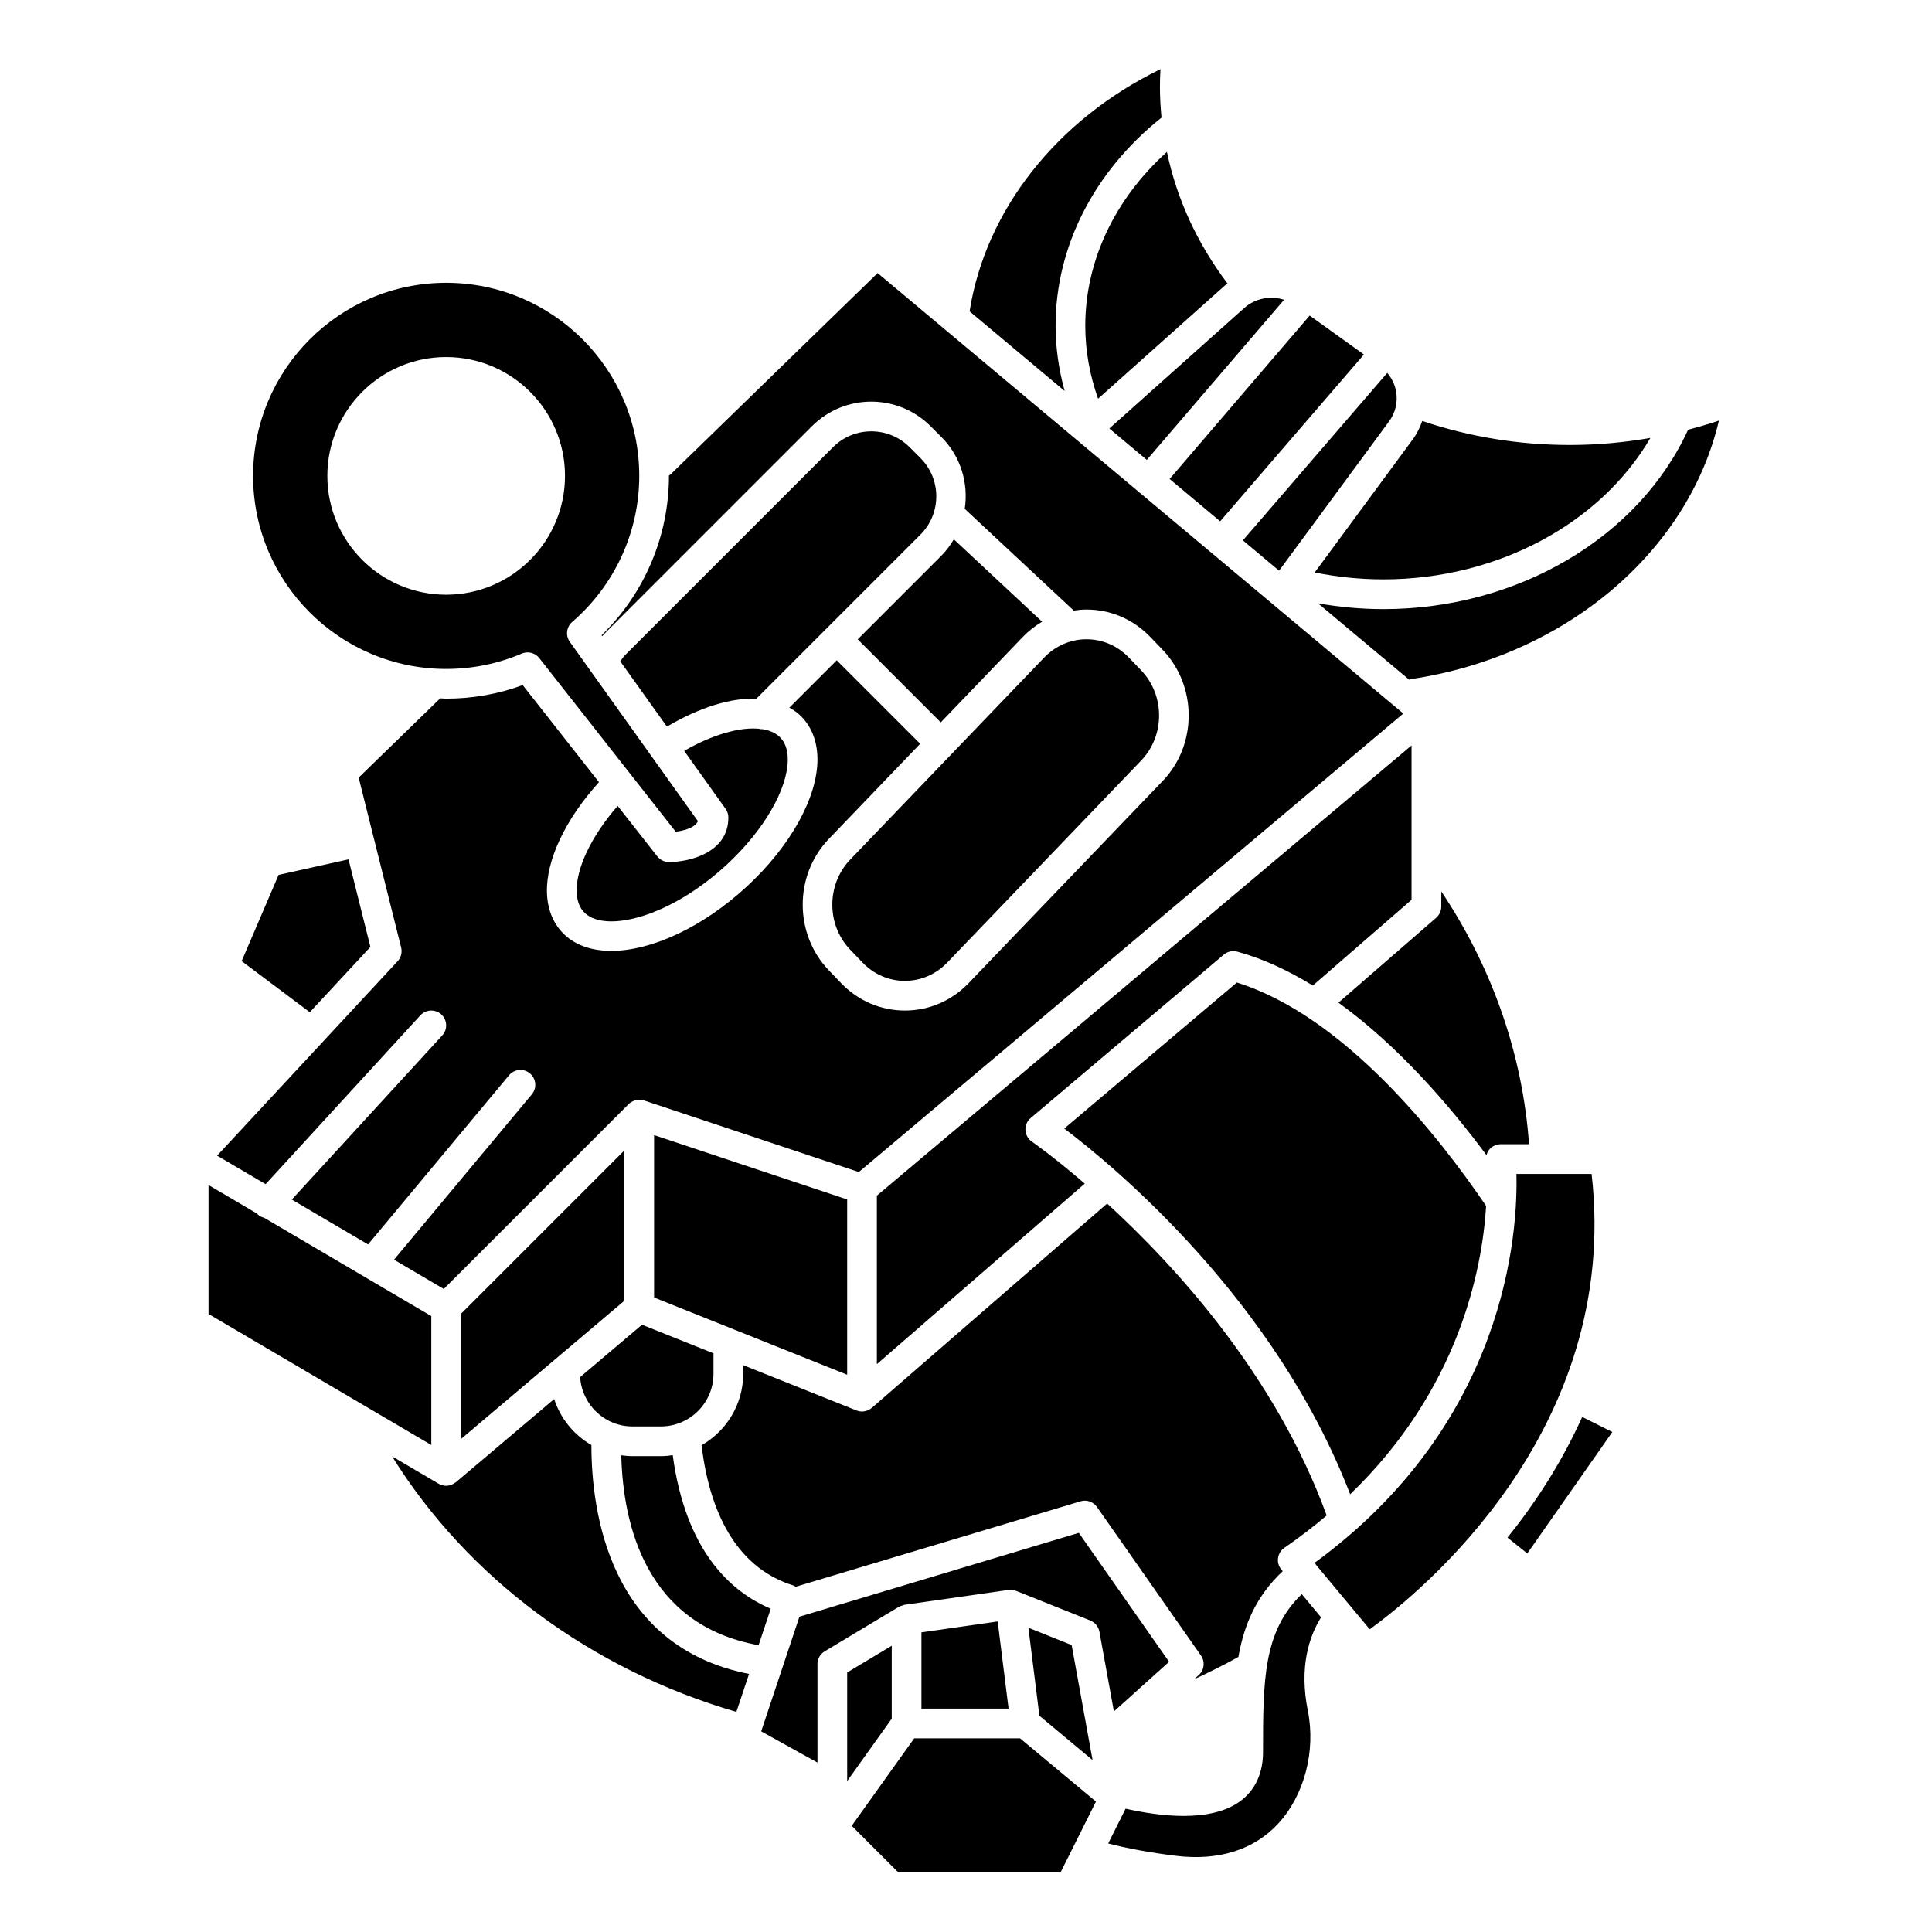 <?xml version="1.0" encoding="UTF-8"?>
<!-- Uploaded to: SVG Repo, www.svgrepo.com, Generator: SVG Repo Mixer Tools -->
<svg fill="#000000" width="800px" height="800px" version="1.1" viewBox="144 144 512 512" xmlns="http://www.w3.org/2000/svg">
 <g>
  <path d="m321.28 372.45c-1.207 0-2.352-0.555-3.094-1.504l-10.504-13.371c-6.926 7.973-11.059 16.523-10.855 22.816 0.078 2.441 0.824 4.328 2.219 5.621 5.594 5.168 22.395 1.152 37.57-12.883 9.812-9.074 16.152-20.016 16.152-27.867 0-2.648-0.746-4.684-2.227-6.051-1.129-1.047-2.688-1.684-4.531-1.984-0.055 0.004-0.105 0.031-0.16 0.031-0.207 0-0.41-0.086-0.613-0.117-5.176-0.539-12.449 1.547-19.922 5.844l10.977 15.371c0.477 0.664 0.734 1.469 0.734 2.285 0 9.344-10.301 11.809-15.746 11.809z"/>
  <path d="m385.04 262.5c-5.59-5.59-14.684-5.59-20.273 0l-55.027 55.023c-0.527 0.527-0.926 1.148-1.359 1.742l12.359 17.301c8.57-5.078 16.871-7.656 23.703-7.41l43.492-43.492c5.59-5.59 5.59-14.684 0-20.273z"/>
  <path d="m369.31 395.68 3.258 3.394c3.008 3.141 7 4.863 11.234 4.863s8.227-1.723 11.238-4.859l51.391-53.539c6.316-6.582 6.316-17.289 0-23.871l-3.258-3.394c-3.008-3.137-6.996-4.863-11.234-4.863-4.234 0-8.227 1.727-11.238 4.859l-51.391 53.539c-6.316 6.582-6.316 17.293 0 23.871z"/>
  <path d="m242.16 394.95-5.801-23.215-18.527 4.117-9.793 22.852 18.059 13.543z"/>
  <path d="m393.49 291.24-22.188 22.188 22.008 22.012 21.711-22.617c1.551-1.617 3.289-2.965 5.152-4.062l-23.398-21.84c-0.918 1.531-1.965 3.004-3.285 4.32z"/>
  <path d="m495.58 545.62c-13.41-36.875-39.785-65.824-58.176-82.672l-62.375 54.164c-0.043 0.035-0.094 0.047-0.137 0.082-0.082 0.066-0.148 0.145-0.234 0.203-0.18 0.121-0.391 0.188-0.586 0.281-0.125 0.055-0.238 0.129-0.367 0.172-0.402 0.137-0.82 0.219-1.238 0.219h-0.012c-0.492 0-0.988-0.09-1.465-0.281l-30.031-12.004v2.273c0 8.109-4.457 15.184-11.031 18.949 2.379 20.047 10.695 32.918 24.262 37.141 0.25 0.078 0.441 0.242 0.66 0.363l75.512-22.652c1.613-0.484 3.383 0.121 4.352 1.516l27.551 39.359c1.141 1.629 0.887 3.852-0.59 5.18l-1.25 1.125c4.008-1.84 7.941-3.801 11.766-5.938 1.52-8.645 4.785-16.203 11.742-22.711l-0.359-0.43c-0.707-0.855-1.027-1.961-0.879-3.059 0.152-1.094 0.754-2.078 1.668-2.707 4.043-2.777 7.758-5.648 11.219-8.574z"/>
  <path d="m255.4 413.08c1.469-1.598 3.961-1.711 5.562-0.242 1.602 1.469 1.711 3.961 0.242 5.562l-39.871 43.496 20.211 11.891 37.352-44.824c1.395-1.668 3.867-1.891 5.543-0.504 1.668 1.395 1.895 3.871 0.504 5.547l-36.523 43.824 13.188 7.758 49.012-49.012c0.004-0.004 0.012-0.008 0.016-0.012 0.328-0.324 0.703-0.559 1.105-0.746 0.109-0.051 0.215-0.086 0.332-0.129 0.375-0.137 0.762-0.215 1.164-0.234 0.059-0.004 0.109-0.035 0.168-0.035 0.02 0 0.039 0.012 0.062 0.012 0.398 0.008 0.797 0.059 1.184 0.191l56.945 18.98 144.3-121.51-69.805-58.484c-0.098-0.07-0.215-0.102-0.312-0.18-0.074-0.066-0.105-0.156-0.176-0.227l-69.023-57.836-54.91 53.391c-0.117 0.113-0.27 0.156-0.395 0.25 0 0.035 0.004 0.066 0.004 0.102 0 15.938-6.469 31.137-17.852 42.234l0.176 0.246c0.191-0.207 0.363-0.438 0.562-0.633l55.023-55.023c8.66-8.66 22.746-8.66 31.406 0l2.894 2.894c5.176 5.176 7.191 12.285 6.18 19.023l28.883 26.957c1.113-0.16 2.238-0.277 3.387-0.277 6.394 0 12.406 2.586 16.914 7.285l3.258 3.394c9.203 9.59 9.203 25.188 0 34.773l-51.391 53.535c-4.512 4.699-10.516 7.285-16.918 7.285-6.398 0-12.406-2.586-16.914-7.285l-3.258-3.394c-9.203-9.59-9.203-25.188 0-34.773l24.23-25.242-22.121-22.125-12.547 12.547c0.957 0.551 1.887 1.141 2.691 1.891 3.109 2.875 4.754 6.965 4.754 11.828 0 10.102-7.156 22.996-18.68 33.648-11.852 10.965-25.445 17.094-35.961 17.094-4.953 0-9.223-1.359-12.305-4.211-2.957-2.731-4.594-6.59-4.742-11.148-0.277-8.645 4.879-19.508 13.789-29.352l-20.215-25.727c-6.488 2.391-13.301 3.594-20.285 3.594-0.535 0-1.051-0.066-1.582-0.078l-21.605 21.004 11.258 45.031c0.324 1.289-0.027 2.656-0.934 3.633l-47.836 51.52 12.852 7.562z"/>
  <path d="m447.92 265.88 36.379-42.441c-3.59-1.148-7.652-0.41-10.559 2.184l-35.758 31.934z"/>
  <path d="m311.61 522.02h7.523c7.691 0 13.949-6.258 13.949-13.953v-5.422l-18.945-7.578-16.395 13.871c0.465 7.281 6.469 13.082 13.867 13.082z"/>
  <path d="m262.24 321.28c6.938 0 13.68-1.371 20.031-4.074 0.496-0.211 1.023-0.316 1.539-0.316 1.18 0 2.336 0.531 3.098 1.504l36.164 46.023c2-0.266 5.066-0.965 5.879-2.801l-33.949-47.527c-1.18-1.652-0.906-3.938 0.629-5.266 11.297-9.754 17.777-23.863 17.777-38.711 0-28.215-22.953-51.168-51.168-51.168-28.215 0-51.168 22.953-51.168 51.168s22.953 51.168 51.168 51.168zm0-82.656c17.363 0 31.488 14.125 31.488 31.488s-14.125 31.488-31.488 31.488-31.488-14.125-31.488-31.488c0-17.359 14.125-31.488 31.488-31.488z"/>
  <path d="m510.65 297.54c30.148 0 57.508-14.805 70.719-37.48-6.969 1.211-14.082 1.867-21.324 1.867-13.523 0-26.668-2.156-39.137-6.363-0.598 1.691-1.367 3.328-2.461 4.816l-26.035 35.332c5.949 1.199 12.062 1.828 18.238 1.828z"/>
  <path d="m467.35 282.15 38.105-44.199-14.379-10.324-37.117 43.309z"/>
  <path d="m423.74 230.32c0-20.957 10.219-40.926 28.074-55.152-0.262-2.684-0.418-5.379-0.418-8.105 0-1.57 0.047-3.141 0.141-4.734-27.375 13.301-46.375 37.309-50.586 64.184l25.195 21.109c-1.547-5.633-2.406-11.414-2.406-17.301z"/>
  <path d="m431.61 230.32c0 6.617 1.18 13.094 3.394 19.344l33.504-29.918c0.25-0.223 0.539-0.391 0.805-0.598-8.043-10.656-13.465-22.457-16.066-34.887-13.816 12.445-21.637 28.914-21.637 46.059z"/>
  <path d="m482.97 295.24 29.129-39.535c1.668-2.262 2.348-5.031 1.914-7.789-0.305-1.914-1.145-3.644-2.375-5.094l-38.258 44.379z"/>
  <path d="m453.82 584.4-23.922-34.18-74.039 22.215-10.133 30.391 14.914 8.277v-26.109c0-1.387 0.723-2.664 1.91-3.375l19.68-11.809c0.078-0.047 0.172-0.051 0.25-0.09 0.23-0.117 0.48-0.188 0.734-0.266 0.164-0.047 0.312-0.145 0.48-0.168l27.551-3.938c0.016-0.004 0.031 0 0.047 0 0.008 0 0.012-0.008 0.02-0.008 0.027-0.004 0.051 0.008 0.078 0.008 0.449-0.047 0.895 0 1.332 0.105 0.082 0.02 0.164 0.035 0.242 0.062 0.098 0.031 0.199 0.039 0.301 0.074l19.68 7.871c1.254 0.504 2.168 1.617 2.41 2.953l3.84 21.133z"/>
  <path d="m488.98 566.46c-10.238 9.887-10.266 22.934-10.266 41.91 0 6.836-3.106 10.688-5.707 12.711-3.934 3.059-9.453 4.16-15.359 4.16-5.106 0-10.461-0.836-15.352-1.918l-4.609 9.219c5.051 1.309 11.012 2.414 17.895 3.266 11.273 1.391 20.656-1.531 27.102-8.473 6.953-7.488 10.059-19.246 7.91-29.941-2.332-11.59 0.297-19.629 3.504-24.789z"/>
  <path d="m428 579.96-11.465-4.59 2.914 23.328 14.094 11.742z"/>
  <path d="m388.19 576.59v20.207h23.09l-2.883-23.094z"/>
  <path d="m591.36 257.88c-13.035 28.5-45.156 47.539-80.707 47.539-5.859 0-11.668-0.535-17.363-1.531l24.152 20.234c0.141-0.035 0.254-0.121 0.402-0.145 40.93-6.039 73.531-33.742 81.684-68.516-2.688 0.922-5.422 1.691-8.168 2.418z"/>
  <path d="m380.32 580.13-11.809 7.086v28.785l11.809-16.531z"/>
  <path d="m543.5 551.48 5.25 4.199 22.531-32.184-7.981-3.988c-5.555 12.328-12.605 23.008-19.801 31.973z"/>
  <path d="m565.79 455.1h-19.926c0.398 15.113-2.418 65.801-53.508 103.08 0.078 0.082 0.18 0.125 0.25 0.219 0.066 0.086 0.078 0.188 0.137 0.277l14.25 17.102c13.066-9.449 66.586-52.617 58.797-120.68z"/>
  <path d="m538.75 448.56c0.75-0.848 1.824-1.332 2.949-1.332h7.512c-1.715-23.816-9.723-46.738-23.254-66.996l-0.004 4.019c0 1.141-0.492 2.223-1.355 2.973l-25.891 22.488c15.945 11.52 29.574 27.387 39.223 40.41 0.16-0.57 0.418-1.113 0.82-1.562z"/>
  <path d="m376.38 505.51 55.09-47.84c-8.254-7.117-13.844-11.012-14.02-11.137-1.012-0.695-1.641-1.824-1.699-3.047-0.062-1.227 0.453-2.41 1.391-3.199l51.168-43.297c0.988-0.836 2.332-1.125 3.578-0.797 6.922 1.891 13.617 5.059 20.023 8.988l26.164-22.723v-40.914l-141.7 119.32z"/>
  <path d="m266.18 492.16v33.18l43.293-36.637v-39.84z"/>
  <path d="m537.84 463.57c-0.012-0.016-0.031-0.023-0.043-0.043-12.539-18.453-37.562-50.273-66.023-59.148l-45.734 38.695c13.508 10.215 55.934 45.418 75.766 96.918 28.852-27.77 34.992-59.582 36.035-76.422z"/>
  <path d="m338.72 496.41 29.789 11.914v-46.457l-51.168-17.055v43.039l20.977 8.391c0.137 0.059 0.273 0.105 0.402 0.168z"/>
  <path d="m386.28 604.67-16.566 23.191 12.234 12.23h43.168l9.324-18.652-20.125-16.77z"/>
  <path d="m322.28 529.64c-1.031 0.148-2.074 0.25-3.144 0.25h-7.523c-1.012 0-2-0.094-2.973-0.227 0.469 18.535 6.594 44.965 36.391 50.336l3.223-9.668c-10.738-4.547-22.543-15.402-25.973-40.691z"/>
  <path d="m300.73 526.95c-4.633-2.68-8.195-7.008-9.871-12.184l-26.07 22.062c-0.059 0.047-0.129 0.066-0.188 0.109-0.262 0.195-0.535 0.355-0.832 0.48-0.105 0.047-0.207 0.094-0.324 0.129-0.387 0.125-0.785 0.207-1.188 0.207h-0.012-0.004c-0.5 0-0.996-0.129-1.477-0.328-0.055-0.023-0.117-0.012-0.176-0.039-0.055-0.027-0.094-0.07-0.148-0.098-0.062-0.031-0.125-0.043-0.188-0.078l-12.352-7.266c20.012 32.172 52.586 56.453 91.25 67.727l3.352-10.059c-37.016-7.273-41.773-42.887-41.773-60.664z"/>
  <path d="m258.3 492.78-44.285-26.047c-0.602-0.156-1.18-0.406-1.672-0.855-0.07-0.066-0.098-0.156-0.164-0.227l-12.918-7.598v34.16l59.039 34.73z"/>
 </g>
</svg>